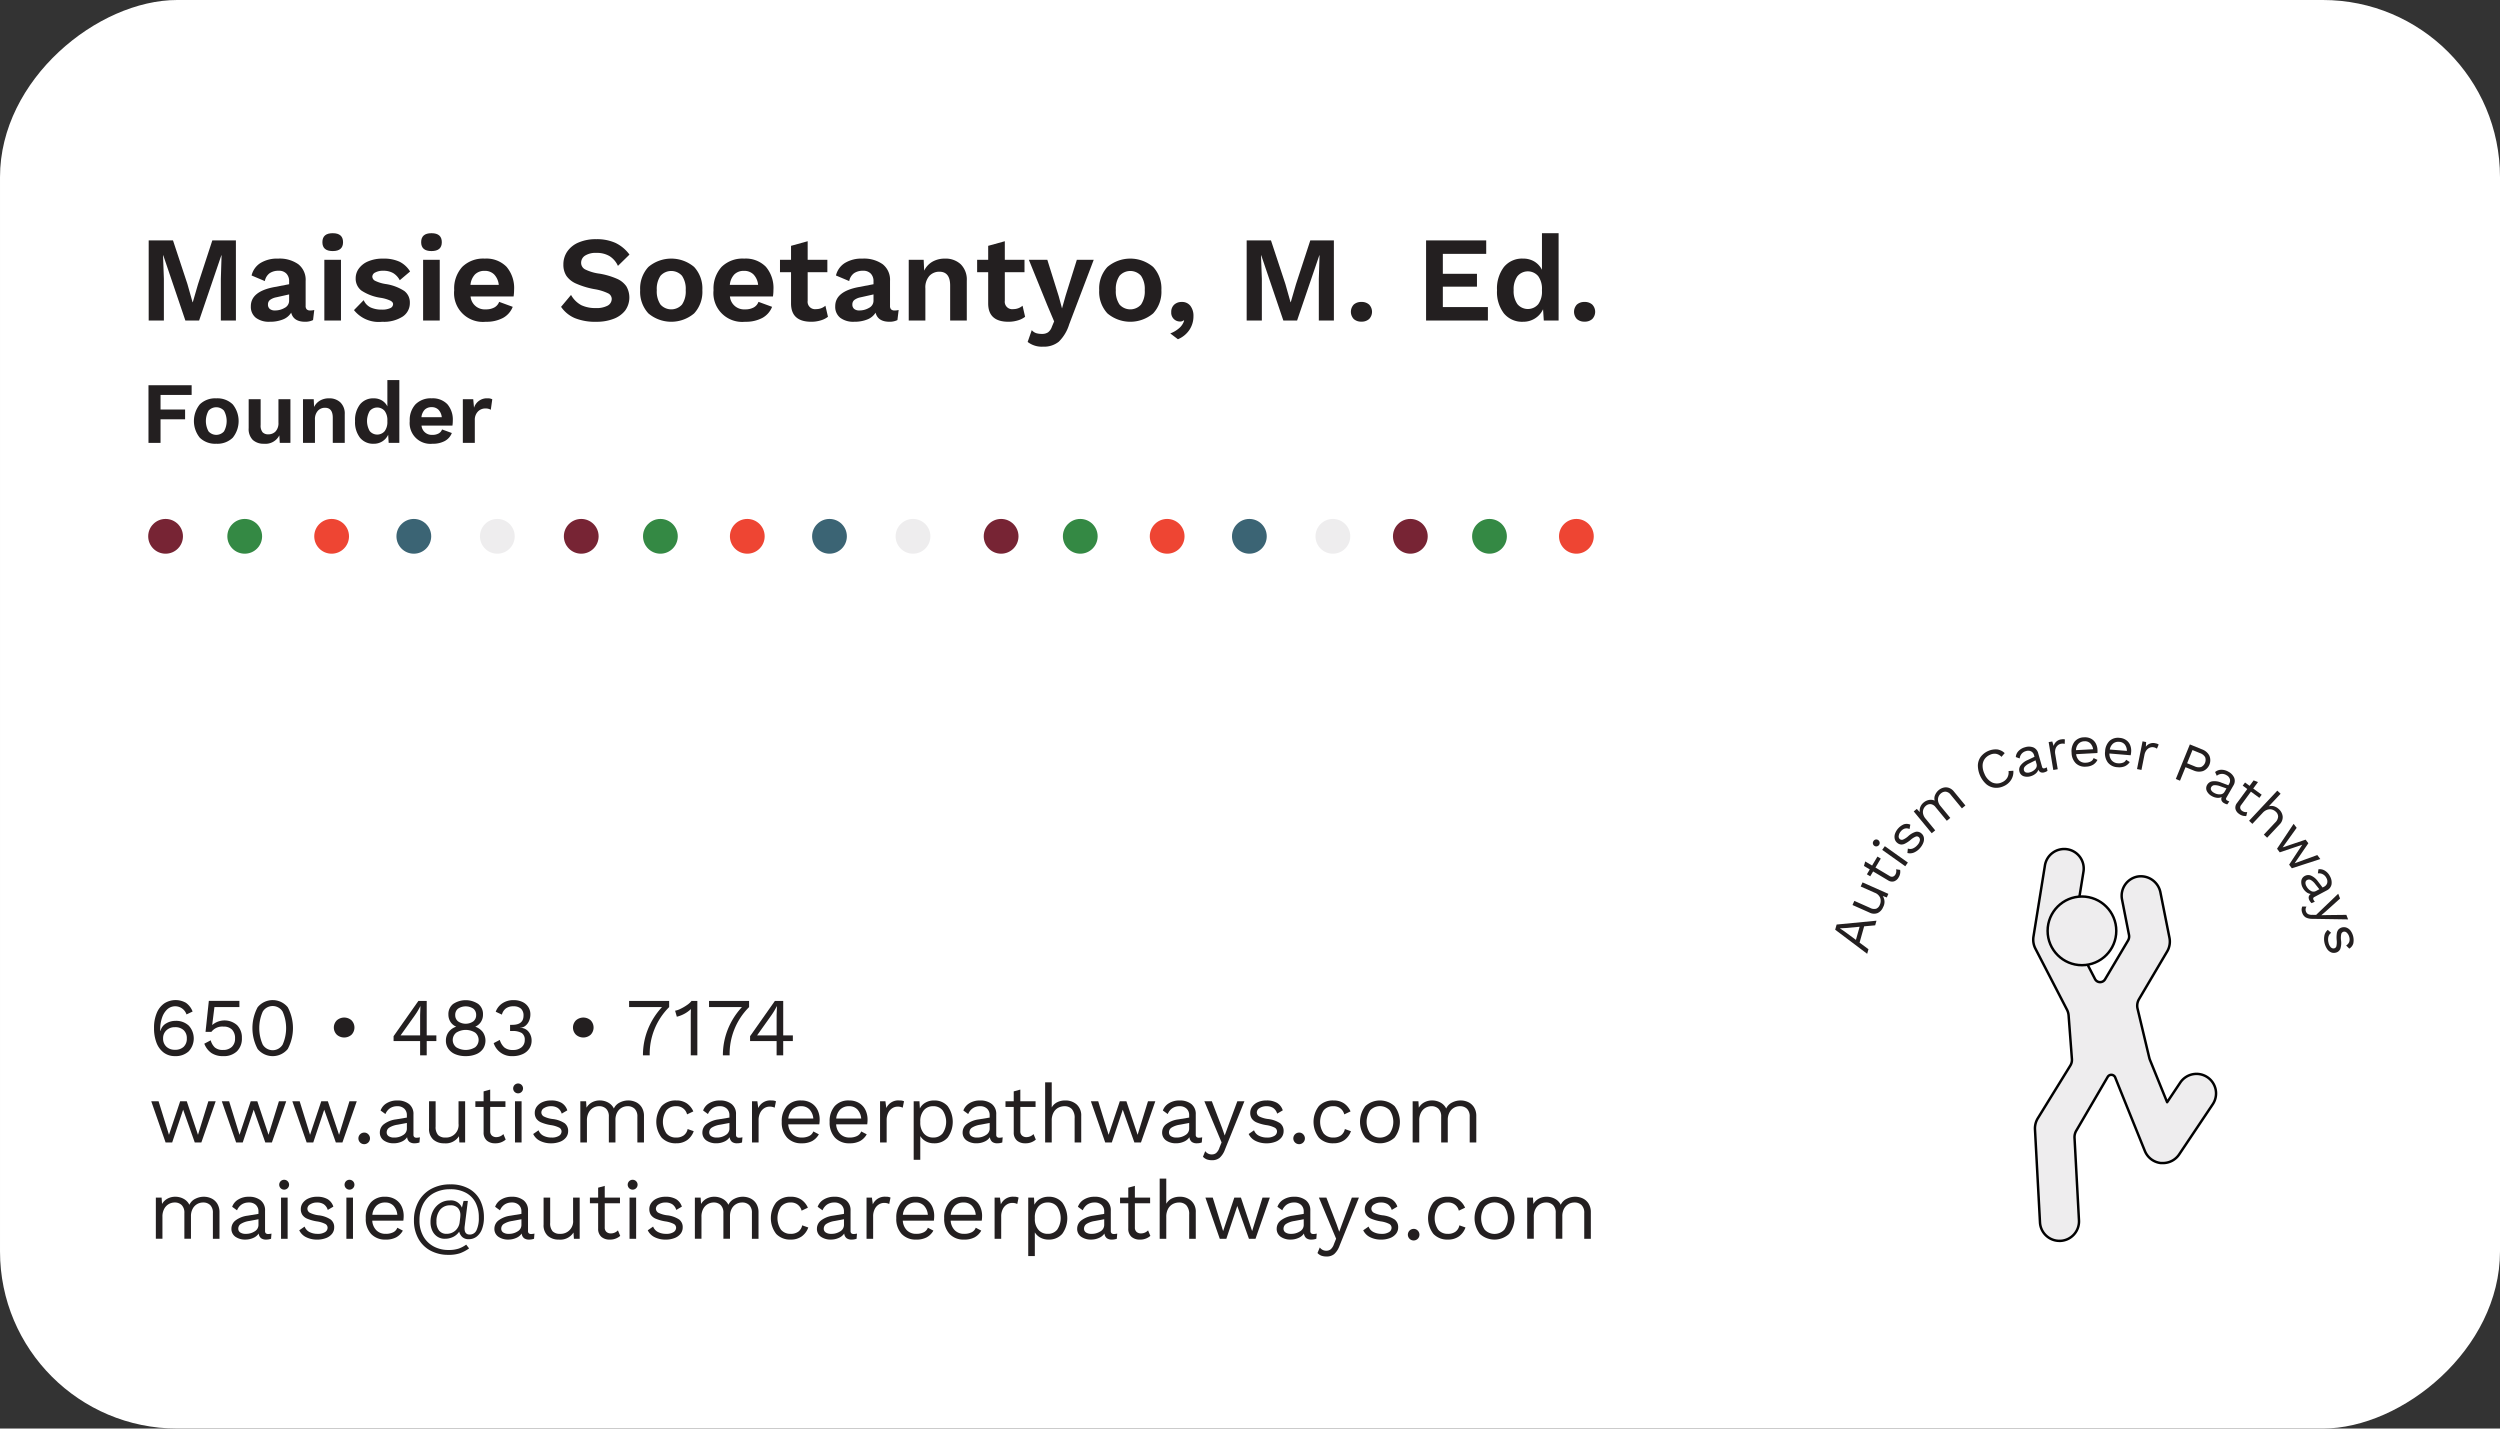 <svg xmlns="http://www.w3.org/2000/svg" viewBox="0 0 251.996 143.996"><rect x="0" y="0" width="251.996" height="143.996" fill="#333333" stroke="none"/><defs><style>.cls-1{fill:#fff;}.cls-2{fill:#231f20;}.cls-3{fill:#772434;}.cls-4{fill:#348944;}.cls-5{fill:#ee4533;}.cls-6{fill:#3b6474;}.cls-7,.cls-8{fill:#eeedee;}.cls-8{stroke:#010101;stroke-linecap:round;stroke-linejoin:round;stroke-width:0.25px;}</style></defs><title>BC for web light</title><g id="Layer_2" data-name="Layer 2"><g id="art_2" data-name="art 2"><g id="circle_line" data-name="circle line"><rect id="BG_BORDER" data-name="BG BORDER" class="cls-1" x="54" y="-54" width="143.996" height="251.996" rx="17.858" transform="translate(197.996 -54) rotate(90)"/><path class="cls-2" d="M23.78,32.311H22.261V28.099l.073-2.363H22.31l-2.24,6.575H18.686l-2.229-6.575h-.024l.086,2.363v4.212H14.988V24.23H17.437l1.457,4.408.515,1.824h.024l.526-1.812,1.444-4.42h2.376Z"/><path class="cls-2" d="M31.677,31.245l-.122,1.017a1.762,1.762,0,0,1-.796.171q-1.176,0-1.408-.918a1.677,1.677,0,0,1-.833.686,3.48,3.48,0,0,1-1.335.232,2.174,2.174,0,0,1-1.396-.403,1.406,1.406,0,0,1-.502-1.163q0-1.494,2.388-1.936l1.47-.281v-.294a1.075,1.075,0,0,0-.276-.777,1.01,1.01,0,0,0-.765-.288,1.588,1.588,0,0,0-.919.245,1.292,1.292,0,0,0-.489.796l-1.335-.563a2.034,2.034,0,0,1,.882-1.249,3.192,3.192,0,0,1,1.788-.452,3.261,3.261,0,0,1,2.044.569,1.997,1.997,0,0,1,.735,1.684V30.829a.482.482,0,0,0,.11.354.464.464,0,0,0,.343.11A1.436,1.436,0,0,0,31.677,31.245Zm-2.981-.214a.803.803,0,0,0,.447-.717v-.637l-1.311.294a1.542,1.542,0,0,0-.618.264.56.56,0,0,0-.202.459.551.551,0,0,0,.184.447.783.783,0,0,0,.515.152A1.904,1.904,0,0,0,28.696,31.031Z"/><path class="cls-2" d="M32.497,24.413q0-.907,1.041-.906,1.04,0,1.041.906,0,.894-1.041.894Q32.496,25.307,32.497,24.413Zm1.873,7.897H32.693V26.189h1.677Z"/><path class="cls-2" d="M35.68,31.258l.979-1.004a1.455,1.455,0,0,0,.704.74,2.676,2.676,0,0,0,1.133.215,1.908,1.908,0,0,0,.833-.147.449.449,0,0,0,.294-.404q0-.208-.276-.354a3.764,3.764,0,0,0-.948-.282,4.762,4.762,0,0,1-1.978-.74,1.513,1.513,0,0,1-.569-1.243,1.646,1.646,0,0,1,.318-.967,2.201,2.201,0,0,1,.942-.729,3.687,3.687,0,0,1,1.494-.275,3.802,3.802,0,0,1,1.665.312,2.639,2.639,0,0,1,1.065.986l-1.041.881a1.827,1.827,0,0,0-.667-.722,1.953,1.953,0,0,0-.998-.233,1.61,1.61,0,0,0-.802.172.49.49,0,0,0-.3.416.497.497,0,0,0,.293.429,3.67,3.67,0,0,0,1.041.318,4.701,4.701,0,0,1,1.892.704,1.442,1.442,0,0,1,.558,1.206,1.617,1.617,0,0,1-.729,1.378,3.515,3.515,0,0,1-2.063.52A3.184,3.184,0,0,1,35.68,31.258Z"/><path class="cls-2" d="M42.452,24.413q0-.907,1.041-.906,1.04,0,1.041.906,0,.894-1.041.894Q42.451,25.307,42.452,24.413Zm1.873,7.897H42.648V26.189h1.677Z"/><path class="cls-2" d="M51.769,29.886h-4.335a1.428,1.428,0,0,0,1.531,1.298,1.732,1.732,0,0,0,.869-.195,1.046,1.046,0,0,0,.478-.563l1.371.502a2.169,2.169,0,0,1-.985,1.12,3.517,3.517,0,0,1-1.732.386,2.902,2.902,0,0,1-3.184-3.184,3.244,3.244,0,0,1,.808-2.345,3.017,3.017,0,0,1,2.277-.838,2.841,2.841,0,0,1,2.186.82,3.298,3.298,0,0,1,.766,2.338A4.386,4.386,0,0,1,51.769,29.886ZM47.881,27.658a1.772,1.772,0,0,0-.459,1.053h2.853A1.77,1.77,0,0,0,49.81,27.664a1.303,1.303,0,0,0-.955-.361A1.326,1.326,0,0,0,47.881,27.658Z"/><path class="cls-2" d="M62.03,24.481a3.763,3.763,0,0,1,1.42,1.182L62.287,26.801a2.27,2.27,0,0,0-.845-.985,2.501,2.501,0,0,0-1.335-.325,1.974,1.974,0,0,0-1.132.275.847.847,0,0,0-.398.729.744.744,0,0,0,.404.661,4.58,4.58,0,0,0,1.457.429,7.491,7.491,0,0,1,1.751.515,2.228,2.228,0,0,1,.949.766,2.252,2.252,0,0,1-.123,2.437,2.665,2.665,0,0,1-1.175.838,4.701,4.701,0,0,1-1.721.294,5.477,5.477,0,0,1-2.186-.373,3.218,3.218,0,0,1-1.378-1.133l1.005-1.2a2.594,2.594,0,0,0,1.04,1.035,3.308,3.308,0,0,0,1.457.288,2.362,2.362,0,0,0,1.194-.245.772.772,0,0,0,.41-.698.639.639,0,0,0-.386-.551,4.988,4.988,0,0,0-1.378-.416,8.294,8.294,0,0,1-1.818-.552,2.31,2.31,0,0,1-.985-.783,2.05,2.05,0,0,1-.306-1.151,2.277,2.277,0,0,1,.392-1.304,2.59,2.59,0,0,1,1.145-.912,4.368,4.368,0,0,1,1.77-.331A4.582,4.582,0,0,1,62.03,24.481Z"/><path class="cls-2" d="M69.97,26.911a3.2,3.2,0,0,1,.826,2.338A3.201,3.201,0,0,1,69.97,31.588a3.576,3.576,0,0,1-4.616,0,3.201,3.201,0,0,1-.826-2.339,3.2,3.2,0,0,1,.826-2.338,3.576,3.576,0,0,1,4.616,0Zm-3.392.888a2.35,2.35,0,0,0-.374,1.45,2.352,2.352,0,0,0,.374,1.451,1.456,1.456,0,0,0,2.167,0,2.352,2.352,0,0,0,.374-1.451,2.35,2.35,0,0,0-.374-1.45,1.454,1.454,0,0,0-2.167,0Z"/><path class="cls-2" d="M77.911,29.886h-4.335a1.428,1.428,0,0,0,1.531,1.298,1.732,1.732,0,0,0,.869-.195,1.046,1.046,0,0,0,.478-.563l1.371.502a2.169,2.169,0,0,1-.985,1.12,3.517,3.517,0,0,1-1.732.386,2.902,2.902,0,0,1-3.184-3.184,3.244,3.244,0,0,1,.808-2.345,3.017,3.017,0,0,1,2.277-.838,2.841,2.841,0,0,1,2.186.82,3.298,3.298,0,0,1,.766,2.338A4.387,4.387,0,0,1,77.911,29.886Zm-3.888-2.228a1.772,1.772,0,0,0-.459,1.053h2.853a1.77,1.77,0,0,0-.465-1.047,1.303,1.303,0,0,0-.955-.361A1.326,1.326,0,0,0,74.023,27.658Z"/><path class="cls-2" d="M83.457,31.931a2.179,2.179,0,0,1-.74.367,3.227,3.227,0,0,1-.937.135q-2.045,0-2.045-1.849V27.438H78.621v-1.249h1.114V24.78l1.677-.465v1.873H83.396v1.249H81.412v2.877a.747.747,0,0,0,.846.845,1.413,1.413,0,0,0,.942-.343Z"/><path class="cls-2" d="M90.582,31.245l-.122,1.017a1.762,1.762,0,0,1-.796.171q-1.176,0-1.408-.918a1.677,1.677,0,0,1-.833.686,3.48,3.48,0,0,1-1.335.232,2.174,2.174,0,0,1-1.396-.403,1.406,1.406,0,0,1-.502-1.163q0-1.494,2.388-1.936l1.47-.281v-.294a1.075,1.075,0,0,0-.276-.777,1.01,1.01,0,0,0-.765-.288,1.588,1.588,0,0,0-.919.245,1.292,1.292,0,0,0-.489.796l-1.335-.563a2.034,2.034,0,0,1,.882-1.249,3.192,3.192,0,0,1,1.788-.452,3.261,3.261,0,0,1,2.044.569,1.997,1.997,0,0,1,.735,1.684V30.829a.482.482,0,0,0,.11.354.464.464,0,0,0,.343.11A1.436,1.436,0,0,0,90.582,31.245Zm-2.981-.214a.803.803,0,0,0,.447-.717v-.637l-1.311.294a1.542,1.542,0,0,0-.618.264.56.56,0,0,0-.202.459.551.551,0,0,0,.184.447.783.783,0,0,0,.515.152A1.904,1.904,0,0,0,87.601,31.031Z"/><path class="cls-2" d="M96.845,26.642a2.171,2.171,0,0,1,.606,1.653v4.016H95.774V28.784q0-1.396-1.09-1.396a1.349,1.349,0,0,0-.998.416,1.749,1.749,0,0,0-.41,1.273v3.232H91.599V26.189H93.105l.049,1.09a2.113,2.113,0,0,1,.845-.906,2.484,2.484,0,0,1,1.249-.306A2.222,2.222,0,0,1,96.845,26.642Z"/><path class="cls-2" d="M103.329,31.931a2.179,2.179,0,0,1-.74.367,3.227,3.227,0,0,1-.937.135q-2.045,0-2.045-1.849V27.438H98.493v-1.249h1.114V24.78l1.677-.465v1.873h1.984v1.249h-1.984v2.877a.747.747,0,0,0,.846.845,1.413,1.413,0,0,0,.942-.343Z"/><path class="cls-2" d="M107.773,32.691a4.13,4.13,0,0,1-1.047,1.751,2.381,2.381,0,0,1-1.586.502,2.329,2.329,0,0,1-1.555-.478l.416-1.188a1.021,1.021,0,0,0,.435.3,1.912,1.912,0,0,0,.594.079,1.063,1.063,0,0,0,.612-.159,1.184,1.184,0,0,0,.392-.575l.221-.526-.674-1.592-1.873-4.616h1.861l1.151,3.673.33,1.225.367-1.298,1.127-3.6h1.701Z"/><path class="cls-2" d="M116.24,26.911a3.2,3.2,0,0,1,.826,2.338,3.201,3.201,0,0,1-.826,2.339,3.576,3.576,0,0,1-4.616,0,3.201,3.201,0,0,1-.826-2.339,3.2,3.2,0,0,1,.826-2.338,3.576,3.576,0,0,1,4.616,0Zm-3.392.888a2.35,2.35,0,0,0-.374,1.45,2.352,2.352,0,0,0,.374,1.451,1.456,1.456,0,0,0,2.167,0,2.352,2.352,0,0,0,.374-1.451,2.35,2.35,0,0,0-.374-1.45,1.454,1.454,0,0,0-2.167,0Z"/><path class="cls-2" d="M119.993,30.835a1.651,1.651,0,0,1,.306,1.035,2.48,2.48,0,0,1-.397,1.365,2.603,2.603,0,0,1-1.169.961l-.771-.588a2.889,2.889,0,0,0,.905-.539,1.612,1.612,0,0,0,.49-.746l-.049-.037a.484.484,0,0,1-.355.122.88.88,0,0,1-.894-.942.981.981,0,0,1,.294-.753,1.083,1.083,0,0,1,.771-.275A1.034,1.034,0,0,1,119.993,30.835Z"/><path class="cls-2" d="M134.454,32.311H132.935V28.099l.073-2.363h-.024l-2.24,6.575h-1.384l-2.229-6.575h-.024l.086,2.363v4.212H125.662V24.23h2.449l1.457,4.408.515,1.824h.024l.526-1.812,1.444-4.42h2.376Z"/><path class="cls-2" d="M138.01,30.707a1.049,1.049,0,0,1,0,1.444,1.091,1.091,0,0,1-.777.27,1.104,1.104,0,0,1-.777-.264,1.065,1.065,0,0,1,0-1.457,1.108,1.108,0,0,1,.777-.263A1.091,1.091,0,0,1,138.01,30.707Z"/><path class="cls-2" d="M149.978,30.951v1.359h-6.232V24.23h6.062V25.589H145.436v2.008h3.44v1.298H145.436v2.057Z"/><path class="cls-2" d="M157.105,23.507v8.804H155.612l-.074-1.139a2.155,2.155,0,0,1-.802.918,2.201,2.201,0,0,1-1.218.343,2.367,2.367,0,0,1-1.923-.838,3.547,3.547,0,0,1-.698-2.333,3.589,3.589,0,0,1,.698-2.351,2.358,2.358,0,0,1,1.923-.845,2.156,2.156,0,0,1,1.15.3,2.04,2.04,0,0,1,.759.826V23.507ZM155.048,30.67a2.139,2.139,0,0,0,.379-1.359v-.122a2.146,2.146,0,0,0-.379-1.354,1.369,1.369,0,0,0-2.094.007,2.259,2.259,0,0,0-.38,1.407,2.26,2.26,0,0,0,.38,1.408,1.374,1.374,0,0,0,2.094.013Z"/><path class="cls-2" d="M160.502,30.707a1.049,1.049,0,0,1,0,1.444,1.091,1.091,0,0,1-.777.27,1.104,1.104,0,0,1-.777-.264,1.065,1.065,0,0,1,0-1.457,1.108,1.108,0,0,1,.777-.263A1.091,1.091,0,0,1,160.502,30.707Z"/><path class="cls-2" d="M16.182,39.809v1.47h2.475v.986H16.182v2.377H14.967V38.831h4.35v.978Z"/><path class="cls-2" d="M23.459,40.759a2.675,2.675,0,0,1,0,3.363,2.214,2.214,0,0,1-1.659.607,2.215,2.215,0,0,1-1.66-.607,2.678,2.678,0,0,1,0-3.363,2.219,2.219,0,0,1,1.66-.607A2.218,2.218,0,0,1,23.459,40.759Zm-2.438.639a2.159,2.159,0,0,0,0,2.086,1.044,1.044,0,0,0,1.558,0,2.159,2.159,0,0,0,0-2.086,1.046,1.046,0,0,0-1.558,0Z"/><path class="cls-2" d="M29.274,40.239V44.642H28.201l-.045-.757a1.565,1.565,0,0,1-1.54.845,1.614,1.614,0,0,1-1.132-.383,1.545,1.545,0,0,1-.418-1.193V40.239H26.272V42.846a1.057,1.057,0,0,0,.194.722.737.737,0,0,0,.571.211.987.987,0,0,0,.744-.295,1.221,1.221,0,0,0,.286-.885V40.239Z"/><path class="cls-2" d="M34.314,40.566a1.558,1.558,0,0,1,.436,1.188V44.642H33.543V42.107q0-1.005-.783-1.004a.971.971,0,0,0-.718.299,1.261,1.261,0,0,0-.295.916V44.642H30.541V40.239h1.083l.035.784a1.518,1.518,0,0,1,.607-.651,1.781,1.781,0,0,1,.898-.221A1.595,1.595,0,0,1,34.314,40.566Z"/><path class="cls-2" d="M40.253,38.312V44.642H39.179l-.053-.818a1.556,1.556,0,0,1-.577.66,1.583,1.583,0,0,1-.876.246,1.701,1.701,0,0,1-1.382-.603,2.546,2.546,0,0,1-.502-1.678,2.579,2.579,0,0,1,.502-1.69,1.696,1.696,0,0,1,1.382-.607,1.551,1.551,0,0,1,.827.216,1.454,1.454,0,0,1,.546.595V38.312ZM38.774,43.462a1.539,1.539,0,0,0,.272-.978v-.088a1.541,1.541,0,0,0-.272-.973.986.986,0,0,0-1.506.004,2.018,2.018,0,0,0,0,2.025.988.988,0,0,0,1.506.009Z"/><path class="cls-2" d="M45.605,42.899H42.489a1.027,1.027,0,0,0,1.101.934,1.241,1.241,0,0,0,.625-.142.75.75,0,0,0,.343-.404l.986.36a1.555,1.555,0,0,1-.709.806,2.534,2.534,0,0,1-1.245.277,2.088,2.088,0,0,1-2.289-2.289,2.327,2.327,0,0,1,.581-1.686,2.165,2.165,0,0,1,1.638-.604,2.046,2.046,0,0,1,1.571.59,2.378,2.378,0,0,1,.55,1.682A3.131,3.131,0,0,1,45.605,42.899ZM42.81,41.296a1.276,1.276,0,0,0-.33.757h2.051a1.274,1.274,0,0,0-.334-.752.936.936,0,0,0-.687-.26A.955.955,0,0,0,42.81,41.296Z"/><path class="cls-2" d="M49.62,40.248l-.149,1.057a1.009,1.009,0,0,0-.555-.132,1.019,1.019,0,0,0-.744.312,1.185,1.185,0,0,0-.312.876V44.642H46.653V40.239h1.048l.079.863a1.348,1.348,0,0,1,1.364-.951A.958.958,0,0,1,49.62,40.248Z"/><path class="cls-2" d="M21.313,120.8a1.383,1.383,0,0,1,.586.527,1.628,1.628,0,0,1,.225.881v2.658h-.665v-2.592a1.073,1.073,0,0,0-.27-.802.981.981,0,0,0-.71-.262,1.175,1.175,0,0,0-1.06.636,1.533,1.533,0,0,0-.17.743v2.276h-.665v-2.592a1.073,1.073,0,0,0-.27-.802.982.982,0,0,0-.711-.262,1.201,1.201,0,0,0-.581.154,1.185,1.185,0,0,0-.465.478,1.617,1.617,0,0,0-.183.806v2.218h-.665V120.713h.581l.042.647a1.407,1.407,0,0,1,.569-.548,1.625,1.625,0,0,1,.76-.183,1.746,1.746,0,0,1,.843.208,1.354,1.354,0,0,1,.586.606,1.243,1.243,0,0,1,.598-.606,1.875,1.875,0,0,1,.848-.208A1.797,1.797,0,0,1,21.313,120.8Z"/><path class="cls-2" d="M27.365,124.343l-.042.523a1.465,1.465,0,0,1-.498.083.824.824,0,0,1-.511-.142.69.69,0,0,1-.237-.473,1.245,1.245,0,0,1-.561.452,1.905,1.905,0,0,1-.776.162,1.697,1.697,0,0,1-1.014-.286.957.957,0,0,1-.398-.827,1.037,1.037,0,0,1,.415-.818,2.533,2.533,0,0,1,1.205-.478l1.105-.183v-.232a.881.881,0,0,0-.258-.664.981.981,0,0,0-.714-.25,1.278,1.278,0,0,0-.719.199,1.293,1.293,0,0,0-.47.59l-.49-.356a1.401,1.401,0,0,1,.619-.739,1.998,1.998,0,0,1,1.06-.274,1.851,1.851,0,0,1,1.188.357,1.268,1.268,0,0,1,.448,1.055v2.043a.304.304,0,0,0,.075.225.33.33,0,0,0,.241.075A1.34,1.34,0,0,0,27.365,124.343Zm-1.69-.225a.749.749,0,0,0,.378-.647v-.573l-.931.175a2.199,2.199,0,0,0-.83.286.559.559,0,0,0-.274.478.449.449,0,0,0,.199.395.969.969,0,0,0,.557.138A1.594,1.594,0,0,0,25.674,124.118Z"/><path class="cls-2" d="M28.299,119.778a.498.498,0,0,1,.361-.859.498.498,0,1,1-.361.859Zm.694,5.088h-.665V120.713h.665Z"/><path class="cls-2" d="M30.87,124.713a1.485,1.485,0,0,1-.706-.702l.54-.374a1.016,1.016,0,0,0,.49.549,1.758,1.758,0,0,0,.822.183,1.334,1.334,0,0,0,.748-.175.518.518,0,0,0,.257-.44.437.437,0,0,0-.24-.386,2.718,2.718,0,0,0-.848-.254,4.303,4.303,0,0,1-.947-.262A1.13,1.13,0,0,1,30.48,122.461a1.028,1.028,0,0,1-.158-.585,1.056,1.056,0,0,1,.199-.623,1.388,1.388,0,0,1,.573-.453,2.068,2.068,0,0,1,.864-.17,2.042,2.042,0,0,1,1.067.245,1.359,1.359,0,0,1,.577.752l-.565.332a1.041,1.041,0,0,0-.402-.573,1.225,1.225,0,0,0-.677-.175,1.247,1.247,0,0,0-.689.183.515.515,0,0,0-.283.424.471.471,0,0,0,.245.424,2.734,2.734,0,0,0,.877.258,2.745,2.745,0,0,1,1.221.424.956.956,0,0,1,.357.797,1.02,1.02,0,0,1-.212.636,1.384,1.384,0,0,1-.606.436,2.456,2.456,0,0,1-.918.158A2.426,2.426,0,0,1,30.87,124.713Z"/><path class="cls-2" d="M34.886,119.778a.498.498,0,0,1,.361-.859.498.498,0,1,1-.361.859Zm.694,5.088h-.665V120.713h.665Z"/><path class="cls-2" d="M40.655,123.039H37.523a1.499,1.499,0,0,0,.42.979,1.288,1.288,0,0,0,.935.35,1.631,1.631,0,0,0,.76-.158.82.82,0,0,0,.411-.457l.557.291a1.726,1.726,0,0,1-.664.673,2.16,2.16,0,0,1-1.063.232,1.921,1.921,0,0,1-1.475-.573,2.232,2.232,0,0,1-.536-1.587,2.304,2.304,0,0,1,.511-1.586,1.843,1.843,0,0,1,1.45-.573,1.895,1.895,0,0,1,1.005.258,1.657,1.657,0,0,1,.64.697,2.222,2.222,0,0,1,.216.988A3.249,3.249,0,0,1,40.655,123.039Zm-2.712-1.504a1.479,1.479,0,0,0-.411.914h2.517a1.521,1.521,0,0,0-.382-.91,1.111,1.111,0,0,0-.839-.328A1.224,1.224,0,0,0,37.943,121.535Z"/><path class="cls-2" d="M47.275,119.824a2.773,2.773,0,0,1,1.135,1.188,3.779,3.779,0,0,1,.369,1.694,3.254,3.254,0,0,1-.191,1.172,1.702,1.702,0,0,1-.535.764,1.275,1.275,0,0,1-.802.267.92.92,0,0,1-.656-.221,1.057,1.057,0,0,1-.308-.544,1.525,1.525,0,0,1-.602.531,1.896,1.896,0,0,1-.868.191,1.315,1.315,0,0,1-.715-.203,1.421,1.421,0,0,1-.515-.586,1.976,1.976,0,0,1-.191-.897,2.351,2.351,0,0,1,.274-1.158,1.955,1.955,0,0,1,.714-.756,1.79,1.79,0,0,1,.931-.262,1.188,1.188,0,0,1,1.246.723l.166-.673h.432l-.323,2.583a1.576,1.576,0,0,0-.009.191q0,.614.523.614a.736.736,0,0,0,.682-.44,2.857,2.857,0,0,0,.232-1.296,3.202,3.202,0,0,0-.324-1.474,2.344,2.344,0,0,0-.972-.997,3.195,3.195,0,0,0-1.578-.361,3.39,3.39,0,0,0-1.657.386,2.62,2.62,0,0,0-1.076,1.093,3.504,3.504,0,0,0-.374,1.661,3.198,3.198,0,0,0,.378,1.583,2.596,2.596,0,0,0,1.043,1.038,3.084,3.084,0,0,0,1.495.361,3.145,3.145,0,0,0,1.042-.142,2.998,2.998,0,0,0,.752-.398l.291.382a3.918,3.918,0,0,1-.901.482,3.512,3.512,0,0,1-1.184.166,3.72,3.72,0,0,1-1.823-.433,3.02,3.02,0,0,1-1.217-1.221,3.729,3.729,0,0,1-.433-1.819,3.869,3.869,0,0,1,.453-1.89,3.183,3.183,0,0,1,1.283-1.283,3.935,3.935,0,0,1,1.928-.457A3.717,3.717,0,0,1,47.275,119.824Zm-2.907,2.109a1.818,1.818,0,0,0-.373,1.213,1.372,1.372,0,0,0,.266.897.922.922,0,0,0,.756.324,1.308,1.308,0,0,0,.872-.316,1.345,1.345,0,0,0,.448-.896l.05-.407c.012-.11.017-.193.017-.249a1.049,1.049,0,0,0-.245-.735,1.001,1.001,0,0,0-.776-.27A1.262,1.262,0,0,0,44.368,121.934Z"/><path class="cls-2" d="M53.872,124.343l-.042.523a1.465,1.465,0,0,1-.498.083.824.824,0,0,1-.511-.142.69.69,0,0,1-.237-.473,1.245,1.245,0,0,1-.561.452,1.905,1.905,0,0,1-.776.162,1.697,1.697,0,0,1-1.014-.286.957.957,0,0,1-.398-.827,1.037,1.037,0,0,1,.415-.818,2.533,2.533,0,0,1,1.205-.478l1.104-.183v-.232a.881.881,0,0,0-.258-.664.981.981,0,0,0-.714-.25,1.278,1.278,0,0,0-.719.199,1.293,1.293,0,0,0-.47.59l-.49-.356a1.401,1.401,0,0,1,.619-.739,1.999,1.999,0,0,1,1.06-.274,1.85,1.85,0,0,1,1.188.357,1.268,1.268,0,0,1,.448,1.055v2.043a.304.304,0,0,0,.075.225.33.33,0,0,0,.241.075A1.34,1.34,0,0,0,53.872,124.343Zm-1.69-.225a.749.749,0,0,0,.378-.647v-.573l-.931.175a2.199,2.199,0,0,0-.83.286.559.559,0,0,0-.274.478.449.449,0,0,0,.199.395.969.969,0,0,0,.557.138A1.594,1.594,0,0,0,52.181,124.118Z"/><path class="cls-2" d="M58.431,120.713v4.153h-.581l-.042-.631a1.573,1.573,0,0,1-1.486.714,1.611,1.611,0,0,1-1.101-.374,1.439,1.439,0,0,1-.428-1.146V120.713h.664v2.542a1.203,1.203,0,0,0,.249.859.982.982,0,0,0,.731.254,1.259,1.259,0,0,0,1.329-1.395V120.713Z"/><path class="cls-2" d="M62.518,124.575a1.542,1.542,0,0,1-1.071.374,1.229,1.229,0,0,1-.827-.274,1.068,1.068,0,0,1-.328-.839v-2.55h-.83V120.713h.83v-.997l.665-.183V120.713h1.536v.573H60.957v2.434a.581.581,0,0,0,.17.453.65.65,0,0,0,.453.153.971.971,0,0,0,.706-.308Z"/><path class="cls-2" d="M63.427,119.778a.498.498,0,0,1,.361-.859.498.498,0,1,1-.361.859Zm.694,5.088h-.665V120.713h.665Z"/><path class="cls-2" d="M65.999,124.713a1.485,1.485,0,0,1-.706-.702l.54-.374a1.016,1.016,0,0,0,.49.549,1.758,1.758,0,0,0,.822.183,1.334,1.334,0,0,0,.748-.175.518.518,0,0,0,.257-.44.437.437,0,0,0-.24-.386,2.718,2.718,0,0,0-.848-.254,4.303,4.303,0,0,1-.947-.262,1.13,1.13,0,0,1-.506-.391,1.028,1.028,0,0,1-.158-.585,1.056,1.056,0,0,1,.199-.623,1.388,1.388,0,0,1,.573-.453,2.068,2.068,0,0,1,.864-.17,2.042,2.042,0,0,1,1.067.245,1.359,1.359,0,0,1,.577.752l-.565.332a1.041,1.041,0,0,0-.402-.573,1.225,1.225,0,0,0-.677-.175,1.246,1.246,0,0,0-.689.183.515.515,0,0,0-.283.424.471.471,0,0,0,.245.424,2.734,2.734,0,0,0,.877.258,2.745,2.745,0,0,1,1.221.424.956.956,0,0,1,.357.797,1.02,1.02,0,0,1-.212.636,1.384,1.384,0,0,1-.606.436,2.456,2.456,0,0,1-.918.158A2.426,2.426,0,0,1,65.999,124.713Z"/><path class="cls-2" d="M75.646,120.8a1.383,1.383,0,0,1,.586.527,1.628,1.628,0,0,1,.225.881v2.658h-.665v-2.592a1.073,1.073,0,0,0-.27-.802.981.981,0,0,0-.71-.262,1.175,1.175,0,0,0-1.06.636,1.533,1.533,0,0,0-.17.743v2.276h-.665v-2.592a1.073,1.073,0,0,0-.27-.802.982.982,0,0,0-.711-.262,1.201,1.201,0,0,0-.581.154,1.185,1.185,0,0,0-.465.478,1.617,1.617,0,0,0-.183.806v2.218h-.665V120.713h.581l.042.647a1.407,1.407,0,0,1,.569-.548,1.625,1.625,0,0,1,.76-.183,1.746,1.746,0,0,1,.843.208,1.354,1.354,0,0,1,.586.606,1.243,1.243,0,0,1,.598-.606,1.875,1.875,0,0,1,.848-.208A1.797,1.797,0,0,1,75.646,120.8Z"/><path class="cls-2" d="M80.763,120.916a1.904,1.904,0,0,1,.669.818l-.632.299a1.071,1.071,0,0,0-1.104-.822,1.21,1.21,0,0,0-.977.42,2.08,2.08,0,0,0,0,2.317,1.21,1.21,0,0,0,.977.42,1.26,1.26,0,0,0,.776-.221,1.041,1.041,0,0,0,.387-.635l.614.216a1.873,1.873,0,0,1-.664.901,1.845,1.845,0,0,1-1.097.319,1.921,1.921,0,0,1-1.475-.573,2.615,2.615,0,0,1,0-3.173,1.921,1.921,0,0,1,1.475-.573A1.851,1.851,0,0,1,80.763,120.916Z"/><path class="cls-2" d="M86.383,124.343l-.042.523a1.465,1.465,0,0,1-.498.083.824.824,0,0,1-.511-.142.69.69,0,0,1-.237-.473,1.245,1.245,0,0,1-.561.452,1.905,1.905,0,0,1-.776.162,1.697,1.697,0,0,1-1.014-.286.957.957,0,0,1-.398-.827,1.037,1.037,0,0,1,.415-.818,2.533,2.533,0,0,1,1.205-.478l1.104-.183v-.232a.881.881,0,0,0-.258-.664.981.981,0,0,0-.714-.25,1.278,1.278,0,0,0-.719.199,1.293,1.293,0,0,0-.47.59l-.49-.356a1.401,1.401,0,0,1,.619-.739A1.999,1.999,0,0,1,84.099,120.63a1.85,1.85,0,0,1,1.188.357,1.268,1.268,0,0,1,.448,1.055v2.043a.304.304,0,0,0,.075.225.33.33,0,0,0,.241.075A1.34,1.34,0,0,0,86.383,124.343Zm-1.69-.225a.749.749,0,0,0,.378-.647v-.573l-.931.175a2.198,2.198,0,0,0-.83.286.559.559,0,0,0-.274.478.449.449,0,0,0,.199.395.969.969,0,0,0,.557.138A1.594,1.594,0,0,0,84.693,124.118Z"/><path class="cls-2" d="M89.763,120.713l-.133.647a1.104,1.104,0,0,0-.523-.107.987.987,0,0,0-.519.153,1.146,1.146,0,0,0-.416.466,1.615,1.615,0,0,0-.161.751v2.243h-.665V120.713h.54l.092.681a1.321,1.321,0,0,1,1.328-.764A.996.996,0,0,1,89.763,120.713Z"/><path class="cls-2" d="M94.132,123.039H91a1.499,1.499,0,0,0,.42.979,1.288,1.288,0,0,0,.935.35,1.631,1.631,0,0,0,.76-.158.821.821,0,0,0,.411-.457l.557.291a1.726,1.726,0,0,1-.664.673,2.16,2.16,0,0,1-1.063.232,1.921,1.921,0,0,1-1.475-.573,2.232,2.232,0,0,1-.536-1.587,2.304,2.304,0,0,1,.511-1.586,1.843,1.843,0,0,1,1.45-.573,1.895,1.895,0,0,1,1.005.258,1.657,1.657,0,0,1,.64.697,2.222,2.222,0,0,1,.216.988A3.249,3.249,0,0,1,94.132,123.039Zm-2.712-1.504a1.479,1.479,0,0,0-.411.914h2.517a1.521,1.521,0,0,0-.382-.91,1.111,1.111,0,0,0-.839-.328A1.224,1.224,0,0,0,91.42,121.535Z"/><path class="cls-2" d="M98.958,123.039H95.827a1.499,1.499,0,0,0,.42.979,1.288,1.288,0,0,0,.935.35,1.631,1.631,0,0,0,.76-.158.82.82,0,0,0,.411-.457l.557.291a1.726,1.726,0,0,1-.664.673,2.16,2.16,0,0,1-1.063.232,1.921,1.921,0,0,1-1.475-.573,2.232,2.232,0,0,1-.536-1.587,2.304,2.304,0,0,1,.511-1.586,1.843,1.843,0,0,1,1.45-.573,1.895,1.895,0,0,1,1.005.258,1.657,1.657,0,0,1,.64.697,2.222,2.222,0,0,1,.216.988A3.249,3.249,0,0,1,98.958,123.039Zm-2.712-1.504a1.479,1.479,0,0,0-.411.914H98.352a1.521,1.521,0,0,0-.382-.91,1.111,1.111,0,0,0-.839-.328A1.224,1.224,0,0,0,96.247,121.535Z"/><path class="cls-2" d="M102.671,120.713l-.133.647a1.104,1.104,0,0,0-.523-.107.987.987,0,0,0-.519.153,1.146,1.146,0,0,0-.416.466,1.615,1.615,0,0,0-.161.751v2.243h-.665V120.713h.54l.092.681a1.321,1.321,0,0,1,1.328-.764A.996.996,0,0,1,102.671,120.713Z"/><path class="cls-2" d="M107.071,121.207a2.707,2.707,0,0,1,0,3.165,1.754,1.754,0,0,1-1.383.577,1.665,1.665,0,0,1-.818-.199,1.463,1.463,0,0,1-.561-.531v2.392h-.665V120.713h.581l.042.723a1.399,1.399,0,0,1,.561-.586,1.681,1.681,0,0,1,.86-.22A1.754,1.754,0,0,1,107.071,121.207Zm-.503,2.733a2.074,2.074,0,0,0,0-2.302,1.166,1.166,0,0,0-.955-.428,1.184,1.184,0,0,0-.951.416,1.659,1.659,0,0,0-.353,1.112v.101a1.659,1.659,0,0,0,.353,1.112,1.184,1.184,0,0,0,.951.416A1.166,1.166,0,0,0,106.568,123.941Z"/><path class="cls-2" d="M112.615,124.343l-.042.523a1.465,1.465,0,0,1-.498.083.824.824,0,0,1-.511-.142.69.69,0,0,1-.237-.473,1.245,1.245,0,0,1-.561.452,1.905,1.905,0,0,1-.776.162,1.697,1.697,0,0,1-1.014-.286.957.957,0,0,1-.398-.827,1.037,1.037,0,0,1,.415-.818,2.533,2.533,0,0,1,1.205-.478l1.105-.183v-.232a.881.881,0,0,0-.258-.664.981.981,0,0,0-.714-.25,1.278,1.278,0,0,0-.719.199,1.293,1.293,0,0,0-.47.59l-.49-.356a1.401,1.401,0,0,1,.619-.739,1.998,1.998,0,0,1,1.06-.274,1.851,1.851,0,0,1,1.188.357,1.268,1.268,0,0,1,.448,1.055v2.043a.304.304,0,0,0,.075.225.33.33,0,0,0,.241.075A1.34,1.34,0,0,0,112.615,124.343Zm-1.69-.225a.749.749,0,0,0,.378-.647v-.573l-.931.175a2.199,2.199,0,0,0-.83.286.559.559,0,0,0-.274.478.449.449,0,0,0,.199.395.969.969,0,0,0,.557.138A1.594,1.594,0,0,0,110.924,124.118Z"/><path class="cls-2" d="M115.955,124.575a1.542,1.542,0,0,1-1.071.374,1.229,1.229,0,0,1-.827-.274,1.068,1.068,0,0,1-.328-.839v-2.55h-.83V120.713h.83v-.997l.665-.183V120.713h1.536v.573h-1.536v2.434a.581.581,0,0,0,.17.453.65.65,0,0,0,.453.153.971.971,0,0,0,.706-.308Z"/><path class="cls-2" d="M120.075,121.037a1.485,1.485,0,0,1,.457,1.171v2.658h-.665v-2.426a1.326,1.326,0,0,0-.278-.938.982.982,0,0,0-.743-.291,1.355,1.355,0,0,0-.619.149,1.169,1.169,0,0,0-.481.479,1.647,1.647,0,0,0-.187.826v2.201h-.665v-6.063h.665V121.336a1.305,1.305,0,0,1,.561-.531,1.752,1.752,0,0,1,.793-.175A1.683,1.683,0,0,1,120.075,121.037Z"/><path class="cls-2" d="M127.999,120.713l-1.445,4.153h-.664l-1.171-3.306-1.105,3.306h-.664L121.503,120.713h.739l1.047,3.381,1.129-3.381h.665l1.13,3.381,1.046-3.381Z"/><path class="cls-2" d="M132.726,124.343l-.042.523a1.465,1.465,0,0,1-.498.083.824.824,0,0,1-.511-.142.69.69,0,0,1-.237-.473,1.245,1.245,0,0,1-.561.452,1.905,1.905,0,0,1-.776.162,1.697,1.697,0,0,1-1.014-.286.957.957,0,0,1-.398-.827,1.037,1.037,0,0,1,.415-.818,2.533,2.533,0,0,1,1.205-.478l1.105-.183v-.232a.881.881,0,0,0-.258-.664.981.981,0,0,0-.714-.25,1.278,1.278,0,0,0-.719.199,1.293,1.293,0,0,0-.47.59l-.49-.356a1.401,1.401,0,0,1,.619-.739,1.998,1.998,0,0,1,1.06-.274,1.851,1.851,0,0,1,1.188.357,1.268,1.268,0,0,1,.448,1.055v2.043a.304.304,0,0,0,.075.225.33.33,0,0,0,.241.075A1.34,1.34,0,0,0,132.726,124.343Zm-1.69-.225a.749.749,0,0,0,.378-.647v-.573l-.931.175a2.199,2.199,0,0,0-.83.286.559.559,0,0,0-.274.478.449.449,0,0,0,.199.395.969.969,0,0,0,.557.138A1.594,1.594,0,0,0,131.036,124.118Z"/><path class="cls-2" d="M135.026,125.565a2.083,2.083,0,0,1-.54.843,1.181,1.181,0,0,1-.772.245,1.472,1.472,0,0,1-.527-.083,1.091,1.091,0,0,1-.386-.266l.232-.565a.782.782,0,0,0,.673.332.68.68,0,0,0,.428-.145,1.192,1.192,0,0,0,.328-.528l.216-.54L132.941,120.713h.756l1.039,2.708.257.739.299-.822.973-2.625h.714Z"/><path class="cls-2" d="M138.117,124.713a1.485,1.485,0,0,1-.706-.702l.54-.374a1.016,1.016,0,0,0,.49.549,1.758,1.758,0,0,0,.822.183,1.334,1.334,0,0,0,.748-.175.518.518,0,0,0,.257-.44.437.437,0,0,0-.24-.386,2.718,2.718,0,0,0-.848-.254,4.303,4.303,0,0,1-.947-.262,1.13,1.13,0,0,1-.506-.391,1.028,1.028,0,0,1-.158-.585,1.056,1.056,0,0,1,.199-.623,1.388,1.388,0,0,1,.573-.453,2.068,2.068,0,0,1,.864-.17,2.042,2.042,0,0,1,1.067.245,1.359,1.359,0,0,1,.577.752l-.565.332a1.041,1.041,0,0,0-.402-.573,1.225,1.225,0,0,0-.677-.175,1.247,1.247,0,0,0-.689.183.515.515,0,0,0-.283.424.471.471,0,0,0,.245.424,2.734,2.734,0,0,0,.877.258,2.745,2.745,0,0,1,1.221.424.956.956,0,0,1,.357.797,1.02,1.02,0,0,1-.212.636,1.384,1.384,0,0,1-.606.436,2.456,2.456,0,0,1-.918.158A2.426,2.426,0,0,1,138.117,124.713Z"/><path class="cls-2" d="M142.884,124.019a.584.584,0,1,1-.391-.149A.529.529,0,0,1,142.884,124.019Z"/><path class="cls-2" d="M147.009,120.916a1.904,1.904,0,0,1,.669.818l-.632.299a1.071,1.071,0,0,0-1.104-.822,1.21,1.21,0,0,0-.977.42,2.08,2.08,0,0,0,0,2.317,1.21,1.21,0,0,0,.977.42,1.26,1.26,0,0,0,.776-.221,1.041,1.041,0,0,0,.387-.635l.614.216a1.873,1.873,0,0,1-.664.901,1.845,1.845,0,0,1-1.097.319,1.921,1.921,0,0,1-1.475-.573,2.615,2.615,0,0,1,0-3.173,1.921,1.921,0,0,1,1.475-.573A1.851,1.851,0,0,1,147.009,120.916Z"/><path class="cls-2" d="M152.118,121.203a2.619,2.619,0,0,1,0,3.173,2.183,2.183,0,0,1-2.949,0,2.615,2.615,0,0,1,0-3.173,2.183,2.183,0,0,1,2.949,0Zm-2.463.424a2.069,2.069,0,0,0,0,2.325,1.364,1.364,0,0,0,1.977,0,2.07,2.07,0,0,0,0-2.325,1.364,1.364,0,0,0-1.977,0Z"/><path class="cls-2" d="M159.543,120.8a1.383,1.383,0,0,1,.586.527,1.628,1.628,0,0,1,.225.881v2.658h-.665v-2.592a1.073,1.073,0,0,0-.27-.802.981.981,0,0,0-.71-.262,1.175,1.175,0,0,0-1.06.636,1.533,1.533,0,0,0-.17.743v2.276h-.665v-2.592a1.073,1.073,0,0,0-.27-.802.982.982,0,0,0-.711-.262,1.201,1.201,0,0,0-.581.154,1.185,1.185,0,0,0-.465.478,1.617,1.617,0,0,0-.183.806v2.218h-.665V120.713h.581l.042.647a1.407,1.407,0,0,1,.569-.548,1.625,1.625,0,0,1,.76-.183,1.746,1.746,0,0,1,.843.208,1.354,1.354,0,0,1,.586.606,1.243,1.243,0,0,1,.598-.606,1.875,1.875,0,0,1,.848-.208A1.797,1.797,0,0,1,159.543,120.8Z"/><path class="cls-2" d="M18.741,101.082a1.909,1.909,0,0,1,.673.88l-.615.291a1.198,1.198,0,0,0-1.939-.515,2.01,2.01,0,0,0-.523.839,3.551,3.551,0,0,0-.187,1.18v.149h.033a1.17,1.17,0,0,1,.564-.748,1.83,1.83,0,0,1,.939-.258,1.857,1.857,0,0,1,1.341.482,1.91,1.91,0,0,1-.008,2.592,1.922,1.922,0,0,1-1.375.481,1.85,1.85,0,0,1-1.15-.361,2.212,2.212,0,0,1-.723-.997,4.059,4.059,0,0,1-.245-1.466,3.805,3.805,0,0,1,.278-1.532,2.182,2.182,0,0,1,.764-.964,2.113,2.113,0,0,1,2.173-.054ZM16.772,103.857a1.07,1.07,0,0,0-.332.813,1.101,1.101,0,0,0,.328.831,1.2,1.2,0,0,0,.867.315,1.218,1.218,0,0,0,.881-.303,1.113,1.113,0,0,0,.315-.844,1.09,1.09,0,0,0-.315-.826,1.219,1.219,0,0,0-.881-.304A1.201,1.201,0,0,0,16.772,103.857Z"/><path class="cls-2" d="M23.908,103.346a1.759,1.759,0,0,1,.474,1.283,1.782,1.782,0,0,1-.499,1.341,1.89,1.89,0,0,1-1.379.486,2.065,2.065,0,0,1-1.2-.319,2.028,2.028,0,0,1-.71-.935l.647-.341a1.508,1.508,0,0,0,.42.727,1.2,1.2,0,0,0,.818.245,1.239,1.239,0,0,0,.889-.308,1.111,1.111,0,0,0,.324-.847,1.219,1.219,0,0,0-.3-.889,1.15,1.15,0,0,0-.863-.308,1.376,1.376,0,0,0-1.222.531h-.59l.333-3.123h3.081v.623h-2.517l-.216,1.728-.009.075h.009a1.904,1.904,0,0,1,2.509.029Z"/><path class="cls-2" d="M25.967,105.734a4.481,4.481,0,0,1,0-4.203,1.96,1.96,0,0,1,3.04,0,4.481,4.481,0,0,1,0,4.203,1.96,1.96,0,0,1-3.04,0Zm2.525-.444a4.113,4.113,0,0,0,0-3.314,1.172,1.172,0,0,0-2.011,0,4.113,4.113,0,0,0,0,3.314,1.172,1.172,0,0,0,2.011,0Z"/><path class="cls-2" d="M35.436,102.851a1.043,1.043,0,0,1,0,1.445,1.116,1.116,0,0,1-1.49-.004,1.022,1.022,0,0,1,0-1.437,1.117,1.117,0,0,1,1.49-.005Z"/><path class="cls-2" d="M43.984,104.936h-.972v1.438h-.665v-1.438H39.672v-.489l2.501-3.556h.839v3.473h.972Zm-3.605-.572h1.969v-2.052l.033-.881h-.017a7.224,7.224,0,0,1-.548.914Z"/><path class="cls-2" d="M48.211,101.202A1.282,1.282,0,0,1,48.685,102.253a1.353,1.353,0,0,1-.203.743,1.281,1.281,0,0,1-.569.486v.008a1.652,1.652,0,0,1,.752.54,1.518,1.518,0,0,1,.024,1.69,1.557,1.557,0,0,1-.697.544,2.676,2.676,0,0,1-1.051.191,2.646,2.646,0,0,1-1.047-.191,1.589,1.589,0,0,1-.697-.544,1.39,1.39,0,0,1-.25-.826,1.419,1.419,0,0,1,.271-.864,1.571,1.571,0,0,1,.76-.54v-.008a1.26,1.26,0,0,1-.573-.481,1.357,1.357,0,0,1-.207-.748,1.284,1.284,0,0,1,.473-1.051,2.282,2.282,0,0,1,2.542,0Zm-.315,4.361a.955.955,0,0,0-.004-1.479,1.79,1.79,0,0,0-1.898.004.942.942,0,0,0-.004,1.475,1.82,1.82,0,0,0,1.906,0ZM46.168,101.672a.791.791,0,0,0-.282.647.779.779,0,0,0,.29.636,1.354,1.354,0,0,0,1.528,0,.777.777,0,0,0,.291-.636.791.791,0,0,0-.282-.647,1.395,1.395,0,0,0-1.545,0Z"/><path class="cls-2" d="M52.677,101.003a1.416,1.416,0,0,1,.585.519,1.343,1.343,0,0,1,.2.715,1.639,1.639,0,0,1-.142.689,1.256,1.256,0,0,1-.378.486.831.831,0,0,1-.511.178v.017a1.04,1.04,0,0,1,.839.379,1.385,1.385,0,0,1,.315.917,1.417,1.417,0,0,1-.236.798,1.559,1.559,0,0,1-.678.557,2.431,2.431,0,0,1-1.013.199,1.896,1.896,0,0,1-1.895-1.312l.615-.324a1.648,1.648,0,0,0,.461.761,1.297,1.297,0,0,0,.868.253,1.274,1.274,0,0,0,.872-.278.915.915,0,0,0,.315-.719.792.792,0,0,0-.303-.71,1.761,1.761,0,0,0-.96-.203h-.216v-.623h.216q1.138,0,1.139-.931a.903.903,0,0,0-.262-.702,1.088,1.088,0,0,0-.752-.236,1.232,1.232,0,0,0-.769.22,1.125,1.125,0,0,0-.395.619l-.623-.291a1.714,1.714,0,0,1,.677-.855,1.954,1.954,0,0,1,1.101-.315A2.038,2.038,0,0,1,52.677,101.003Z"/><path class="cls-2" d="M59.541,102.851a1.043,1.043,0,0,1,0,1.445,1.116,1.116,0,0,1-1.49-.004,1.022,1.022,0,0,1,0-1.437,1.117,1.117,0,0,1,1.49-.005Z"/><path class="cls-2" d="M67.45,100.891v.623a6.651,6.651,0,0,0-1.96,4.859h-.682a7.035,7.035,0,0,1,.486-2.588,7.251,7.251,0,0,1,1.433-2.271H63.413v-.623Z"/><path class="cls-2" d="M70.291,100.891v5.482h-.664v-4.021c0-.116.005-.329.017-.64a3.134,3.134,0,0,1-1.421.772l-.174-.606a1.944,1.944,0,0,0,.54-.187,4.721,4.721,0,0,0,.656-.382,2.06,2.06,0,0,0,.465-.42Z"/><path class="cls-2" d="M75.507,100.891v.623a6.651,6.651,0,0,0-1.96,4.859H72.866a7.035,7.035,0,0,1,.486-2.588,7.251,7.251,0,0,1,1.433-2.271H71.47v-.623Z"/><path class="cls-2" d="M79.918,104.936h-.972v1.438h-.665v-1.438H75.607v-.489l2.501-3.556h.839v3.473h.972Zm-3.605-.572h1.969v-2.052l.033-.881h-.017a7.224,7.224,0,0,1-.548.914Z"/><path class="cls-2" d="M21.741,111.007l-1.445,4.153h-.664l-1.171-3.306L17.355,115.16H16.691l-1.445-4.153h.739l1.047,3.381,1.129-3.381h.665l1.13,3.381,1.046-3.381Z"/><path class="cls-2" d="M28.851,111.007l-1.445,4.153h-.664l-1.171-3.306-1.105,3.306h-.664l-1.445-4.153h.739l1.047,3.381,1.129-3.381h.665l1.13,3.381,1.046-3.381Z"/><path class="cls-2" d="M35.961,111.007l-1.445,4.153H33.852l-1.171-3.306-1.105,3.306H30.912l-1.445-4.153h.739l1.047,3.381,1.129-3.381h.665l1.13,3.381,1.046-3.381Z"/><path class="cls-2" d="M37.1,114.313a.584.584,0,1,1-.391-.149A.529.529,0,0,1,37.1,114.313Z"/><path class="cls-2" d="M42.325,114.637l-.042.523a1.465,1.465,0,0,1-.498.083.824.824,0,0,1-.511-.142.69.69,0,0,1-.237-.473,1.245,1.245,0,0,1-.561.452,1.905,1.905,0,0,1-.776.162,1.697,1.697,0,0,1-1.014-.286.957.957,0,0,1-.398-.827,1.037,1.037,0,0,1,.415-.818,2.533,2.533,0,0,1,1.205-.478l1.104-.183V112.419a.881.881,0,0,0-.258-.664.982.982,0,0,0-.714-.25,1.278,1.278,0,0,0-.719.199,1.293,1.293,0,0,0-.47.59l-.49-.356a1.401,1.401,0,0,1,.619-.739,1.999,1.999,0,0,1,1.06-.274,1.85,1.85,0,0,1,1.188.357,1.268,1.268,0,0,1,.448,1.055v2.043a.304.304,0,0,0,.075.225.33.33,0,0,0,.241.075A1.34,1.34,0,0,0,42.325,114.637Zm-1.69-.225a.749.749,0,0,0,.378-.647v-.573l-.931.175a2.199,2.199,0,0,0-.83.286.559.559,0,0,0-.274.478.449.449,0,0,0,.199.395.969.969,0,0,0,.557.138A1.594,1.594,0,0,0,40.634,114.412Z"/><path class="cls-2" d="M46.885,111.007v4.153h-.581l-.042-.631a1.573,1.573,0,0,1-1.486.714,1.611,1.611,0,0,1-1.101-.374,1.439,1.439,0,0,1-.428-1.146v-2.716h.664v2.542a1.203,1.203,0,0,0,.249.859.982.982,0,0,0,.731.254,1.259,1.259,0,0,0,1.329-1.396v-2.26Z"/><path class="cls-2" d="M50.972,114.869a1.542,1.542,0,0,1-1.071.374,1.229,1.229,0,0,1-.827-.274,1.068,1.068,0,0,1-.328-.839v-2.55h-.83v-.573h.83v-.997l.665-.183v1.18h1.536v.573H49.411v2.434a.581.581,0,0,0,.17.453.65.65,0,0,0,.453.153.971.971,0,0,0,.706-.308Z"/><path class="cls-2" d="M51.881,110.072a.498.498,0,0,1,.361-.859.498.498,0,1,1-.361.859Zm.694,5.088h-.665v-4.153h.665Z"/><path class="cls-2" d="M54.452,115.007a1.485,1.485,0,0,1-.706-.702l.54-.374a1.015,1.015,0,0,0,.49.549,1.758,1.758,0,0,0,.822.183,1.334,1.334,0,0,0,.748-.175.518.518,0,0,0,.257-.44.437.437,0,0,0-.24-.386,2.717,2.717,0,0,0-.848-.254,4.303,4.303,0,0,1-.947-.262,1.13,1.13,0,0,1-.506-.391,1.028,1.028,0,0,1-.158-.585,1.056,1.056,0,0,1,.199-.623,1.388,1.388,0,0,1,.573-.453,2.068,2.068,0,0,1,.864-.17,2.042,2.042,0,0,1,1.067.245,1.359,1.359,0,0,1,.577.752l-.565.332a1.041,1.041,0,0,0-.402-.573,1.225,1.225,0,0,0-.677-.175,1.246,1.246,0,0,0-.689.183.515.515,0,0,0-.283.424.471.471,0,0,0,.245.424,2.734,2.734,0,0,0,.877.258,2.745,2.745,0,0,1,1.221.424.956.956,0,0,1,.357.797,1.02,1.02,0,0,1-.212.636,1.384,1.384,0,0,1-.606.436,2.455,2.455,0,0,1-.918.158A2.426,2.426,0,0,1,54.452,115.007Z"/><path class="cls-2" d="M64.1,111.094a1.384,1.384,0,0,1,.586.527,1.628,1.628,0,0,1,.225.881v2.658h-.665v-2.592a1.073,1.073,0,0,0-.27-.802.981.981,0,0,0-.71-.262,1.175,1.175,0,0,0-1.06.636,1.533,1.533,0,0,0-.17.743v2.276h-.665v-2.592a1.073,1.073,0,0,0-.27-.802.982.982,0,0,0-.711-.262,1.201,1.201,0,0,0-.581.154,1.185,1.185,0,0,0-.465.478,1.617,1.617,0,0,0-.183.806v2.218h-.665v-4.153h.581l.042.647a1.407,1.407,0,0,1,.569-.548,1.625,1.625,0,0,1,.76-.183,1.746,1.746,0,0,1,.843.208,1.354,1.354,0,0,1,.586.606,1.243,1.243,0,0,1,.598-.606,1.875,1.875,0,0,1,.848-.208A1.797,1.797,0,0,1,64.1,111.094Z"/><path class="cls-2" d="M69.217,111.21a1.904,1.904,0,0,1,.669.818l-.632.299a1.071,1.071,0,0,0-1.105-.822,1.21,1.21,0,0,0-.977.42,2.08,2.08,0,0,0,0,2.317,1.21,1.21,0,0,0,.977.42,1.26,1.26,0,0,0,.776-.221,1.041,1.041,0,0,0,.387-.635l.614.216a1.873,1.873,0,0,1-.664.901,1.844,1.844,0,0,1-1.097.319,1.921,1.921,0,0,1-1.475-.573,2.615,2.615,0,0,1,0-3.173,1.921,1.921,0,0,1,1.475-.573A1.851,1.851,0,0,1,69.217,111.21Z"/><path class="cls-2" d="M74.837,114.637l-.042.523a1.465,1.465,0,0,1-.498.083.824.824,0,0,1-.511-.142.69.69,0,0,1-.237-.473,1.245,1.245,0,0,1-.561.452,1.905,1.905,0,0,1-.776.162,1.697,1.697,0,0,1-1.014-.286.957.957,0,0,1-.398-.827,1.037,1.037,0,0,1,.415-.818,2.533,2.533,0,0,1,1.205-.478l1.104-.183V112.419a.881.881,0,0,0-.258-.664.982.982,0,0,0-.714-.25,1.278,1.278,0,0,0-.719.199,1.294,1.294,0,0,0-.47.59l-.49-.356a1.401,1.401,0,0,1,.619-.739,1.999,1.999,0,0,1,1.06-.274,1.85,1.85,0,0,1,1.188.357A1.268,1.268,0,0,1,74.189,112.336v2.043a.304.304,0,0,0,.075.225.33.33,0,0,0,.241.075A1.34,1.34,0,0,0,74.837,114.637Zm-1.69-.225a.749.749,0,0,0,.378-.647v-.573l-.931.175a2.199,2.199,0,0,0-.83.286.559.559,0,0,0-.274.478.449.449,0,0,0,.199.395.969.969,0,0,0,.557.138A1.594,1.594,0,0,0,73.147,114.412Z"/><path class="cls-2" d="M78.217,111.007l-.133.647a1.104,1.104,0,0,0-.523-.107.988.988,0,0,0-.519.153,1.146,1.146,0,0,0-.416.466,1.615,1.615,0,0,0-.161.751v2.243h-.665v-4.153h.54l.092.681a1.321,1.321,0,0,1,1.328-.764A.996.996,0,0,1,78.217,111.007Z"/><path class="cls-2" d="M82.586,113.333H79.455a1.499,1.499,0,0,0,.42.979,1.288,1.288,0,0,0,.935.35,1.631,1.631,0,0,0,.76-.158.82.82,0,0,0,.411-.457l.557.291a1.726,1.726,0,0,1-.664.673,2.16,2.16,0,0,1-1.063.232,1.921,1.921,0,0,1-1.475-.573,2.232,2.232,0,0,1-.536-1.587,2.304,2.304,0,0,1,.511-1.586,1.843,1.843,0,0,1,1.45-.573,1.895,1.895,0,0,1,1.005.258,1.657,1.657,0,0,1,.64.697,2.221,2.221,0,0,1,.216.988A3.249,3.249,0,0,1,82.586,113.333Zm-2.712-1.504a1.479,1.479,0,0,0-.411.914H81.98a1.521,1.521,0,0,0-.382-.91,1.111,1.111,0,0,0-.839-.328A1.224,1.224,0,0,0,79.874,111.829Z"/><path class="cls-2" d="M87.413,113.333H84.281a1.499,1.499,0,0,0,.42.979,1.288,1.288,0,0,0,.935.35,1.631,1.631,0,0,0,.76-.158.82.82,0,0,0,.411-.457l.557.291a1.726,1.726,0,0,1-.664.673,2.16,2.16,0,0,1-1.063.232,1.921,1.921,0,0,1-1.475-.573,2.232,2.232,0,0,1-.536-1.587,2.304,2.304,0,0,1,.511-1.586,1.843,1.843,0,0,1,1.45-.573,1.895,1.895,0,0,1,1.005.258,1.657,1.657,0,0,1,.64.697,2.221,2.221,0,0,1,.216.988A3.249,3.249,0,0,1,87.413,113.333Zm-2.712-1.504a1.479,1.479,0,0,0-.411.914h2.517a1.521,1.521,0,0,0-.382-.91,1.111,1.111,0,0,0-.839-.328A1.224,1.224,0,0,0,84.701,111.829Z"/><path class="cls-2" d="M91.125,111.007l-.133.647a1.104,1.104,0,0,0-.523-.107.988.988,0,0,0-.519.153,1.146,1.146,0,0,0-.416.466,1.615,1.615,0,0,0-.161.751v2.243h-.665v-4.153h.54l.092.681a1.321,1.321,0,0,1,1.328-.764A.996.996,0,0,1,91.125,111.007Z"/><path class="cls-2" d="M95.525,111.501a2.707,2.707,0,0,1,0,3.165,1.754,1.754,0,0,1-1.383.577,1.665,1.665,0,0,1-.818-.199,1.462,1.462,0,0,1-.561-.531v2.392h-.665v-5.897h.581l.042.723a1.399,1.399,0,0,1,.561-.586,1.681,1.681,0,0,1,.86-.22A1.754,1.754,0,0,1,95.525,111.501Zm-.503,2.733a2.074,2.074,0,0,0,0-2.302,1.166,1.166,0,0,0-.955-.428,1.184,1.184,0,0,0-.951.416,1.659,1.659,0,0,0-.353,1.112v.101a1.659,1.659,0,0,0,.353,1.112,1.184,1.184,0,0,0,.951.416A1.166,1.166,0,0,0,95.022,114.234Z"/><path class="cls-2" d="M101.069,114.637l-.042.523a1.465,1.465,0,0,1-.498.083.824.824,0,0,1-.511-.142.69.69,0,0,1-.237-.473,1.245,1.245,0,0,1-.561.452,1.905,1.905,0,0,1-.776.162,1.697,1.697,0,0,1-1.014-.286.957.957,0,0,1-.398-.827,1.037,1.037,0,0,1,.415-.818,2.533,2.533,0,0,1,1.205-.478l1.104-.183V112.419a.881.881,0,0,0-.258-.664.982.982,0,0,0-.714-.25,1.278,1.278,0,0,0-.719.199,1.293,1.293,0,0,0-.47.59l-.49-.356a1.401,1.401,0,0,1,.619-.739,1.999,1.999,0,0,1,1.06-.274,1.85,1.85,0,0,1,1.188.357,1.268,1.268,0,0,1,.448,1.055v2.043a.304.304,0,0,0,.075.225.33.33,0,0,0,.241.075A1.34,1.34,0,0,0,101.069,114.637Zm-1.69-.225a.749.749,0,0,0,.378-.647v-.573l-.931.175a2.199,2.199,0,0,0-.83.286.559.559,0,0,0-.274.478.449.449,0,0,0,.199.395.969.969,0,0,0,.557.138A1.594,1.594,0,0,0,99.378,114.412Z"/><path class="cls-2" d="M104.409,114.869a1.542,1.542,0,0,1-1.071.374,1.229,1.229,0,0,1-.827-.274,1.068,1.068,0,0,1-.328-.839v-2.55H101.352v-.573h.83v-.997l.665-.183v1.18h1.536v.573h-1.536v2.434a.581.581,0,0,0,.17.453.65.65,0,0,0,.453.153.971.971,0,0,0,.706-.308Z"/><path class="cls-2" d="M108.529,111.331a1.485,1.485,0,0,1,.457,1.171v2.658h-.665v-2.426a1.326,1.326,0,0,0-.278-.938.982.982,0,0,0-.743-.291,1.355,1.355,0,0,0-.619.149,1.169,1.169,0,0,0-.481.479,1.647,1.647,0,0,0-.187.826v2.201h-.665v-6.063h.665V111.63a1.305,1.305,0,0,1,.561-.531,1.752,1.752,0,0,1,.793-.175A1.683,1.683,0,0,1,108.529,111.331Z"/><path class="cls-2" d="M116.453,111.007l-1.445,4.153h-.664l-1.171-3.306-1.105,3.306h-.664l-1.445-4.153h.739l1.047,3.381,1.129-3.381h.665l1.13,3.381,1.046-3.381Z"/><path class="cls-2" d="M121.179,114.637l-.042.523a1.465,1.465,0,0,1-.498.083.824.824,0,0,1-.511-.142.69.69,0,0,1-.237-.473,1.245,1.245,0,0,1-.561.452,1.905,1.905,0,0,1-.776.162,1.697,1.697,0,0,1-1.014-.286.957.957,0,0,1-.398-.827,1.037,1.037,0,0,1,.415-.818,2.533,2.533,0,0,1,1.205-.478l1.104-.183V112.419a.881.881,0,0,0-.258-.664.982.982,0,0,0-.714-.25,1.278,1.278,0,0,0-.719.199,1.293,1.293,0,0,0-.47.59l-.49-.356a1.401,1.401,0,0,1,.619-.739,1.999,1.999,0,0,1,1.06-.274,1.85,1.85,0,0,1,1.188.357,1.268,1.268,0,0,1,.448,1.055v2.043a.304.304,0,0,0,.075.225.33.33,0,0,0,.241.075A1.34,1.34,0,0,0,121.179,114.637Zm-1.69-.225a.749.749,0,0,0,.378-.647v-.573l-.931.175a2.199,2.199,0,0,0-.83.286.559.559,0,0,0-.274.478.449.449,0,0,0,.199.395.969.969,0,0,0,.557.138A1.594,1.594,0,0,0,119.489,114.412Z"/><path class="cls-2" d="M123.48,115.859a2.083,2.083,0,0,1-.54.843,1.181,1.181,0,0,1-.772.245,1.471,1.471,0,0,1-.527-.083,1.091,1.091,0,0,1-.386-.266l.232-.565a.782.782,0,0,0,.673.332.68.68,0,0,0,.428-.145,1.192,1.192,0,0,0,.328-.528l.216-.54-1.736-4.145h.756l1.039,2.708.257.739.299-.822.973-2.625h.714Z"/><path class="cls-2" d="M126.57,115.007a1.485,1.485,0,0,1-.706-.702l.54-.374a1.016,1.016,0,0,0,.49.549,1.758,1.758,0,0,0,.822.183,1.334,1.334,0,0,0,.748-.175.518.518,0,0,0,.257-.44.437.437,0,0,0-.24-.386,2.717,2.717,0,0,0-.848-.254,4.303,4.303,0,0,1-.947-.262,1.13,1.13,0,0,1-.506-.391,1.028,1.028,0,0,1-.158-.585,1.056,1.056,0,0,1,.199-.623,1.388,1.388,0,0,1,.573-.453,2.068,2.068,0,0,1,.864-.17,2.042,2.042,0,0,1,1.067.245,1.359,1.359,0,0,1,.577.752l-.565.332a1.04,1.04,0,0,0-.402-.573,1.225,1.225,0,0,0-.677-.175,1.246,1.246,0,0,0-.689.183.515.515,0,0,0-.283.424.471.471,0,0,0,.245.424,2.734,2.734,0,0,0,.877.258,2.745,2.745,0,0,1,1.221.424.956.956,0,0,1,.357.797,1.02,1.02,0,0,1-.212.636,1.384,1.384,0,0,1-.606.436,2.455,2.455,0,0,1-.918.158A2.426,2.426,0,0,1,126.57,115.007Z"/><path class="cls-2" d="M131.338,114.313a.584.584,0,1,1-.391-.149A.529.529,0,0,1,131.338,114.313Z"/><path class="cls-2" d="M135.463,111.21a1.904,1.904,0,0,1,.669.818l-.632.299a1.071,1.071,0,0,0-1.104-.822,1.21,1.21,0,0,0-.977.42,2.08,2.08,0,0,0,0,2.317,1.21,1.21,0,0,0,.977.42,1.26,1.26,0,0,0,.776-.221,1.041,1.041,0,0,0,.387-.635l.614.216a1.873,1.873,0,0,1-.664.901,1.845,1.845,0,0,1-1.097.319A1.921,1.921,0,0,1,132.938,114.67a2.615,2.615,0,0,1,0-3.173,1.921,1.921,0,0,1,1.475-.573A1.851,1.851,0,0,1,135.463,111.21Z"/><path class="cls-2" d="M140.572,111.497a2.619,2.619,0,0,1,0,3.173,2.183,2.183,0,0,1-2.949,0,2.615,2.615,0,0,1,0-3.173,2.183,2.183,0,0,1,2.949,0Zm-2.463.424a2.07,2.07,0,0,0,0,2.325,1.364,1.364,0,0,0,1.977,0,2.07,2.07,0,0,0,0-2.325,1.364,1.364,0,0,0-1.977,0Z"/><path class="cls-2" d="M147.997,111.094a1.383,1.383,0,0,1,.586.527,1.628,1.628,0,0,1,.225.881v2.658h-.665v-2.592a1.073,1.073,0,0,0-.27-.802.981.981,0,0,0-.71-.262,1.175,1.175,0,0,0-1.06.636,1.533,1.533,0,0,0-.17.743v2.276h-.665v-2.592a1.073,1.073,0,0,0-.27-.802.982.982,0,0,0-.711-.262,1.201,1.201,0,0,0-.581.154,1.185,1.185,0,0,0-.465.478,1.617,1.617,0,0,0-.183.806v2.218h-.665v-4.153h.581l.042.647a1.407,1.407,0,0,1,.569-.548,1.625,1.625,0,0,1,.76-.183,1.746,1.746,0,0,1,.843.208,1.354,1.354,0,0,1,.586.606,1.243,1.243,0,0,1,.598-.606,1.875,1.875,0,0,1,.848-.208A1.797,1.797,0,0,1,147.997,111.094Z"/><circle class="cls-3" cx="16.69" cy="54.06" r="1.752"/><circle class="cls-4" cx="24.668" cy="54.06" r="1.752"/><circle class="cls-5" cx="33.428" cy="54.06" r="1.752"/><circle class="cls-6" cx="41.713" cy="54.06" r="1.752"/><circle class="cls-7" cx="50.131" cy="54.06" r="1.752"/><circle class="cls-3" cx="58.588" cy="54.06" r="1.752"/><circle class="cls-4" cx="66.566" cy="54.06" r="1.752"/><circle class="cls-5" cx="75.326" cy="54.06" r="1.752"/><circle class="cls-6" cx="83.611" cy="54.06" r="1.752"/><circle class="cls-7" cx="92.029" cy="54.06" r="1.752"/><circle class="cls-3" cx="100.911" cy="54.06" r="1.752"/><circle class="cls-4" cx="108.889" cy="54.06" r="1.752"/><circle class="cls-5" cx="117.648" cy="54.06" r="1.752"/><circle class="cls-6" cx="125.934" cy="54.06" r="1.752"/><circle class="cls-7" cx="134.352" cy="54.06" r="1.752"/><circle class="cls-3" cx="142.16" cy="54.06" r="1.752"/><circle class="cls-4" cx="150.138" cy="54.06" r="1.752"/><circle class="cls-5" cx="158.897" cy="54.06" r="1.752"/><path class="cls-8" d="M222.499,108.58a1.967,1.967,0,0,0-2.729.538l-.001.001-1.326,1.981-1.729-4.259a1.432,1.432,0,0,1-.067-.206l-1.183-4.956a1.305,1.305,0,0,1,.147-.97l2.828-4.791a1.967,1.967,0,0,0,.238-1.4l-.907-4.55A2.012,2.012,0,0,0,215.478,88.354a1.967,1.967,0,0,0-1.586,2.285l.007.039.7,3.559a.798.798,0,0,1-.095.564l-2.32,3.916a.578.578,0,0,1-1.008-.028l-2.222-4.298,1.05-6.489a1.968,1.968,0,1,0-3.885-.626l-1.148,7.129a1.97,1.97,0,0,0,.196,1.218l3.178,6.146a1.554,1.554,0,0,1,.168.595l.333,4.389a1.092,1.092,0,0,1-.161.654l-3.272,5.306a1.967,1.967,0,0,0-.29,1.137l.504,9.366a1.967,1.967,0,0,0,1.963,1.862h.105a1.967,1.967,0,0,0,1.862-2.067l-0-.002-.448-8.316a1.295,1.295,0,0,1,.192-.749l3.15-5.393a.423.423,0,0,1,.759.056c.829,2.072,2.989,7.409,2.989,7.409a1.967,1.967,0,0,0,1.62,1.218h.203a1.967,1.967,0,0,0,1.634-.872l3.381-5.047a1.967,1.967,0,0,0-.53-2.731Z"/><circle class="cls-8" cx="209.857" cy="93.828" r="3.461"/><path class="cls-2" d="M187.903,93.373l-.461,1.641.896.666-.13.462L184.983,93.713l.146-.521,4.017-.388-.132.467Zm-.456.043-1.422.128-.553.028-.003.012.443.297,1.162.858Z"/><path class="cls-2" d="M187.741,88.943l2.605,1.156-.162.364-.407-.149a1.077,1.077,0,0,1,.034,1.131,1.1,1.1,0,0,1-.541.586.989.989,0,0,1-.838-.05l-1.703-.757.186-.417,1.594.708a.823.823,0,0,0,.608.082.67.67,0,0,0,.362-.387.924.924,0,0,0,.046-.694.937.937,0,0,0-.551-.528l-1.417-.629Z"/><path class="cls-2" d="M191.529,87.684a1.054,1.054,0,0,1-.156.763.831.831,0,0,1-.451.39.729.729,0,0,1-.61-.101l-1.504-.896-.291.49-.338-.202.292-.49-.588-.351.126-.455.695.414.539-.905.338.202-.539.905,1.434.854a.403.403,0,0,0,.328.06.454.454,0,0,0,.249-.214.67.67,0,0,0,.066-.525Z"/><path class="cls-2" d="M189.189,85.31a.341.341,0,0,1-.337-.543.331.331,0,0,1,.22-.147.326.326,0,0,1,.257.066.35.35,0,0,1-.14.624Zm3.122,1.635-.265.372-2.323-1.651.265-.372Z"/><path class="cls-2" d="M192.944,85.927a1.023,1.023,0,0,1-.682.054l.047-.449a.691.691,0,0,0,.504-.008,1.227,1.227,0,0,0,.464-.348.923.923,0,0,0,.243-.466.358.358,0,0,0-.113-.332.299.299,0,0,0-.31-.047,1.864,1.864,0,0,0-.511.327,2.893,2.893,0,0,1-.56.375.759.759,0,0,1-.43.09.7.7,0,0,1-.375-.18.715.715,0,0,1-.235-.382.96.96,0,0,1,.021-.501,1.627,1.627,0,0,1,.903-.972.925.925,0,0,1,.648.036l-.079.441a.716.716,0,0,0-.479-.046.822.822,0,0,0-.394.274.86.86,0,0,0-.214.439.356.356,0,0,0,.095.338.325.325,0,0,0,.33.062,1.867,1.867,0,0,0,.525-.342,1.913,1.913,0,0,1,.768-.446.66.66,0,0,1,.574.172.699.699,0,0,1,.235.395.944.944,0,0,1-.043.51,1.705,1.705,0,0,1-.329.549A1.659,1.659,0,0,1,192.944,85.927Z"/><path class="cls-2" d="M195.908,79.391a.955.955,0,0,1,.54.025,1.111,1.111,0,0,1,.504.367l1.158,1.409-.352.29-1.13-1.373a.736.736,0,0,0-.493-.308.673.673,0,0,0-.49.172.811.811,0,0,0-.284.798,1.042,1.042,0,0,0,.234.469l.992,1.206-.352.288-1.13-1.372a.743.743,0,0,0-.493-.307.664.664,0,0,0-.49.171.817.817,0,0,0-.279.791,1.099,1.099,0,0,0,.255.506l.967,1.176-.352.289-1.812-2.199.308-.254.305.325a.975.975,0,0,1,.062-.539,1.124,1.124,0,0,1,.322-.428,1.198,1.198,0,0,1,.538-.258.951.951,0,0,1,.575.065.852.852,0,0,1,.051-.581,1.313,1.313,0,0,1,.359-.48A1.244,1.244,0,0,1,195.908,79.391Z"/><path class="cls-2" d="M202.716,78.612a1.653,1.653,0,0,1-.743.63,1.757,1.757,0,0,1-.938.16,1.572,1.572,0,0,1-.829-.366,2.579,2.579,0,0,1-.84-1.876,1.566,1.566,0,0,1,.278-.863,1.928,1.928,0,0,1,1.657-.758,1.351,1.351,0,0,1,.769.375l-.324.376a1.02,1.02,0,0,0-.536-.304,1.049,1.049,0,0,0-.623.098,1.27,1.27,0,0,0-.547.441,1.184,1.184,0,0,0-.197.659,1.897,1.897,0,0,0,.185.804,1.67,1.67,0,0,0,.763.875,1.15,1.15,0,0,0,1.01-.013,1.127,1.127,0,0,0,.524-.447,1.048,1.048,0,0,0,.131-.683l.486-.03A1.502,1.502,0,0,1,202.716,78.612Z"/><path class="cls-2" d="M206.314,77.345l.07.354a1.017,1.017,0,0,1-.312.149.575.575,0,0,1-.363.002.467.467,0,0,1-.245-.269.857.857,0,0,1-.285.405,1.322,1.322,0,0,1-.482.253,1.16,1.16,0,0,1-.723.001.656.656,0,0,1-.419-.47.711.711,0,0,1,.12-.619,1.729,1.729,0,0,1,.705-.54l.695-.329-.044-.153a.606.606,0,0,0-.296-.391.673.673,0,0,0-.518-.029.864.864,0,0,0-.436.266.877.877,0,0,0-.2.477l-.39-.143a.957.957,0,0,1,.269-.604,1.384,1.384,0,0,1,.647-.38,1.286,1.286,0,0,1,.852.012.873.873,0,0,1,.494.612l.384,1.349a.21.21,0,0,0,.092.135.22.22,0,0,0,.173.003A.875.875,0,0,0,206.314,77.345Zm-1.158.171a.514.514,0,0,0,.128-.499l-.107-.379-.582.29a1.495,1.495,0,0,0-.494.346.386.386,0,0,0-.091.366.309.309,0,0,0,.206.224.665.665,0,0,0,.393-.014A1.107,1.107,0,0,0,205.156,77.516Z"/><path class="cls-2" d="M208.137,74.532l-.018.453a.758.758,0,0,0-.366-.015.677.677,0,0,0-.334.162.783.783,0,0,0-.229.361,1.106,1.106,0,0,0-.024.527l.252,1.518-.45.075-.467-2.812.365-.061.138.451a.911.911,0,0,1,.814-.667A.68.68,0,0,1,208.137,74.532Z"/><path class="cls-2" d="M211.417,75.903l-2.146.116a1.026,1.026,0,0,0,.324.656.884.884,0,0,0,.652.205,1.128,1.128,0,0,0,.516-.137.563.563,0,0,0,.265-.329l.393.18a1.185,1.185,0,0,1-.432.485,1.486,1.486,0,0,1-.719.198,1.312,1.312,0,0,1-1.032-.338,1.528,1.528,0,0,1-.425-1.067,1.575,1.575,0,0,1,.291-1.105,1.264,1.264,0,0,1,.973-.447,1.316,1.316,0,0,1,.698.141,1.133,1.133,0,0,1,.464.453,1.516,1.516,0,0,1,.184.67A2.324,2.324,0,0,1,211.417,75.903Zm-1.914-.929a1.016,1.016,0,0,0-.248.64l1.725-.092a1.034,1.034,0,0,0-.295-.608.763.763,0,0,0-.587-.195A.838.838,0,0,0,209.503,74.975Z"/><path class="cls-2" d="M214.768,76.129l-2.141-.178a1.022,1.022,0,0,0,.23.694.888.888,0,0,0,.62.292,1.142,1.142,0,0,0,.528-.065.559.559,0,0,0,.307-.29l.364.231a1.187,1.187,0,0,1-.491.423,1.481,1.481,0,0,1-.74.098,1.31,1.31,0,0,1-.977-.475,1.537,1.537,0,0,1-.277-1.115,1.576,1.576,0,0,1,.439-1.056,1.265,1.265,0,0,1,1.023-.311,1.288,1.288,0,0,1,.673.233,1.134,1.134,0,0,1,.397.513,1.51,1.51,0,0,1,.092.688A2.087,2.087,0,0,1,214.768,76.129Zm-1.77-1.182a1.021,1.021,0,0,0-.333.603l1.722.141a1.045,1.045,0,0,0-.21-.643.769.769,0,0,0-.556-.272A.84.84,0,0,0,212.999,74.947Z"/><path class="cls-2" d="M217.592,75.049l-.176.419a.757.757,0,0,0-.338-.144.674.674,0,0,0-.369.035.775.775,0,0,0-.343.257,1.108,1.108,0,0,0-.21.484l-.301,1.509-.447-.089.557-2.794.363.071-.029.471a.906.906,0,0,1,.996-.336A.692.692,0,0,1,217.592,75.049Z"/><path class="cls-2" d="M222.7,76.17a1.177,1.177,0,0,1-.629,1.547,1.33,1.33,0,0,1-.968-.057l-.808-.329-.554,1.362-.423-.172,1.417-3.485,1.23.501A1.325,1.325,0,0,1,222.7,76.17Zm-.832,1.145a.799.799,0,0,0,.406-.997.979.979,0,0,0-.532-.411l-.744-.303-.541,1.331.745.304A.975.975,0,0,0,221.868,77.315Z"/><path class="cls-2" d="M224.713,80.782l-.203.298a1.034,1.034,0,0,1-.324-.122.56.56,0,0,1-.256-.259.471.471,0,0,1,.021-.362.873.873,0,0,1-.488.078,1.298,1.298,0,0,1-.517-.171,1.16,1.16,0,0,1-.506-.516.66.66,0,0,1,.045-.629.709.709,0,0,1,.527-.344,1.712,1.712,0,0,1,.88.128l.72.269.08-.139a.607.607,0,0,0,.074-.483.671.671,0,0,0-.34-.392.827.827,0,0,0-.977.062l-.17-.38a.969.969,0,0,1,.621-.229,1.386,1.386,0,0,1,.724.2,1.264,1.264,0,0,1,.585.618.872.872,0,0,1-.094.781l-.699,1.216a.207.207,0,0,0-.032.158.221.221,0,0,0,.118.127A.986.986,0,0,0,224.713,80.782Zm-.929-.712a.511.511,0,0,0,.446-.256l.196-.341-.612-.215a1.537,1.537,0,0,0-.593-.114.388.388,0,0,0-.327.191.311.311,0,0,0-.016.303.673.673,0,0,0,.284.272A1.107,1.107,0,0,0,223.785,80.07Z"/><path class="cls-2" d="M226.421,82.254a1.057,1.057,0,0,1-.745-.228.845.845,0,0,1-.346-.487.733.733,0,0,1,.158-.598l1.035-1.411-.46-.337.233-.318.459.338.404-.551.442.168-.479.653.851.622-.232.318-.852-.625-.986,1.348a.397.397,0,0,0-.09.319.445.445,0,0,0,.188.27.669.669,0,0,0,.515.116Z"/><path class="cls-2" d="M230.092,82.308a1.023,1.023,0,0,1-.321.801l-1.247,1.331-.333-.312,1.138-1.215a.909.909,0,0,0,.302-.601.671.671,0,0,0-.236-.494.914.914,0,0,0-.38-.216.791.791,0,0,0-.465.014,1.13,1.13,0,0,0-.482.325L227.036,83.044l-.333-.312,2.845-3.036.333.312-1.189,1.269a.893.893,0,0,1,.53-.003,1.207,1.207,0,0,1,.479.284A1.162,1.162,0,0,1,230.092,82.308Z"/><path class="cls-2" d="M233.886,86.59l-2.871.932-.275-.363,1.322-2.011-2.266.767-.275-.364,1.672-2.511.307.403-1.415,1.974,2.317-.783.275.363-1.38,2.02,2.282-.83Z"/><path class="cls-2" d="M233.332,90.892l-.33.144a1.031,1.031,0,0,1-.211-.275.581.581,0,0,1-.079-.355.482.482,0,0,1,.211-.296.854.854,0,0,1-.454-.193,1.299,1.299,0,0,1-.348-.419,1.162,1.162,0,0,1-.152-.706.655.655,0,0,1,.372-.508.714.714,0,0,1,.63-.012,1.729,1.729,0,0,1,.677.576l.466.61.142-.073a.613.613,0,0,0,.32-.37.68.68,0,0,0-.079-.514.834.834,0,0,0-.86-.466l.059-.412a.96.96,0,0,1,.646.137,1.387,1.387,0,0,1,.508.554,1.274,1.274,0,0,1,.165.835.868.868,0,0,1-.495.611l-1.238.658a.207.207,0,0,0-.111.117.223.223,0,0,0,.031.169A.992.992,0,0,0,233.332,90.892ZM232.924,89.795a.513.513,0,0,0,.515.021l.347-.185-.405-.507a1.493,1.493,0,0,0-.44-.411.39.39,0,0,0-.378-.014.311.311,0,0,0-.175.248.671.671,0,0,0,.096.382A1.11,1.11,0,0,0,232.924,89.795Z"/><path class="cls-2" d="M233.095,92.617a1.432,1.432,0,0,1-.674-.139.815.815,0,0,1-.347-.434.994.994,0,0,1-.076-.358.721.721,0,0,1,.075-.313l.419.011a.536.536,0,0,0-.048.513.467.467,0,0,0,.199.237.804.804,0,0,0,.419.079l.398.008L235.688,90.086l.187.485L234.396,91.902l-.41.348.601-.012,1.921-.022.176.457Z"/><path class="cls-2" d="M234.29,94.32a1.023,1.023,0,0,1,.348-.588l.339.297a.694.694,0,0,0-.281.418,1.216,1.216,0,0,0,.016.578.928.928,0,0,0,.242.469.358.358,0,0,0,.337.096.299.299,0,0,0,.216-.225,1.875,1.875,0,0,0,.026-.606,2.931,2.931,0,0,1,.015-.674.781.781,0,0,1,.175-.403.762.762,0,0,1,.811-.174.941.941,0,0,1,.398.305,1.626,1.626,0,0,1,.274,1.297.934.934,0,0,1-.403.511l-.316-.319a.72.72,0,0,0,.314-.366.847.847,0,0,0,.002-.479.857.857,0,0,0-.238-.428.352.352,0,0,0-.328-.116.322.322,0,0,0-.241.234,1.89,1.89,0,0,0-.024.626,1.88,1.88,0,0,1-.076.884.659.659,0,0,1-.471.372.708.708,0,0,1-.458-.035.941.941,0,0,1-.392-.33,1.814,1.814,0,0,1-.283-1.342Z"/></g></g></g></svg>